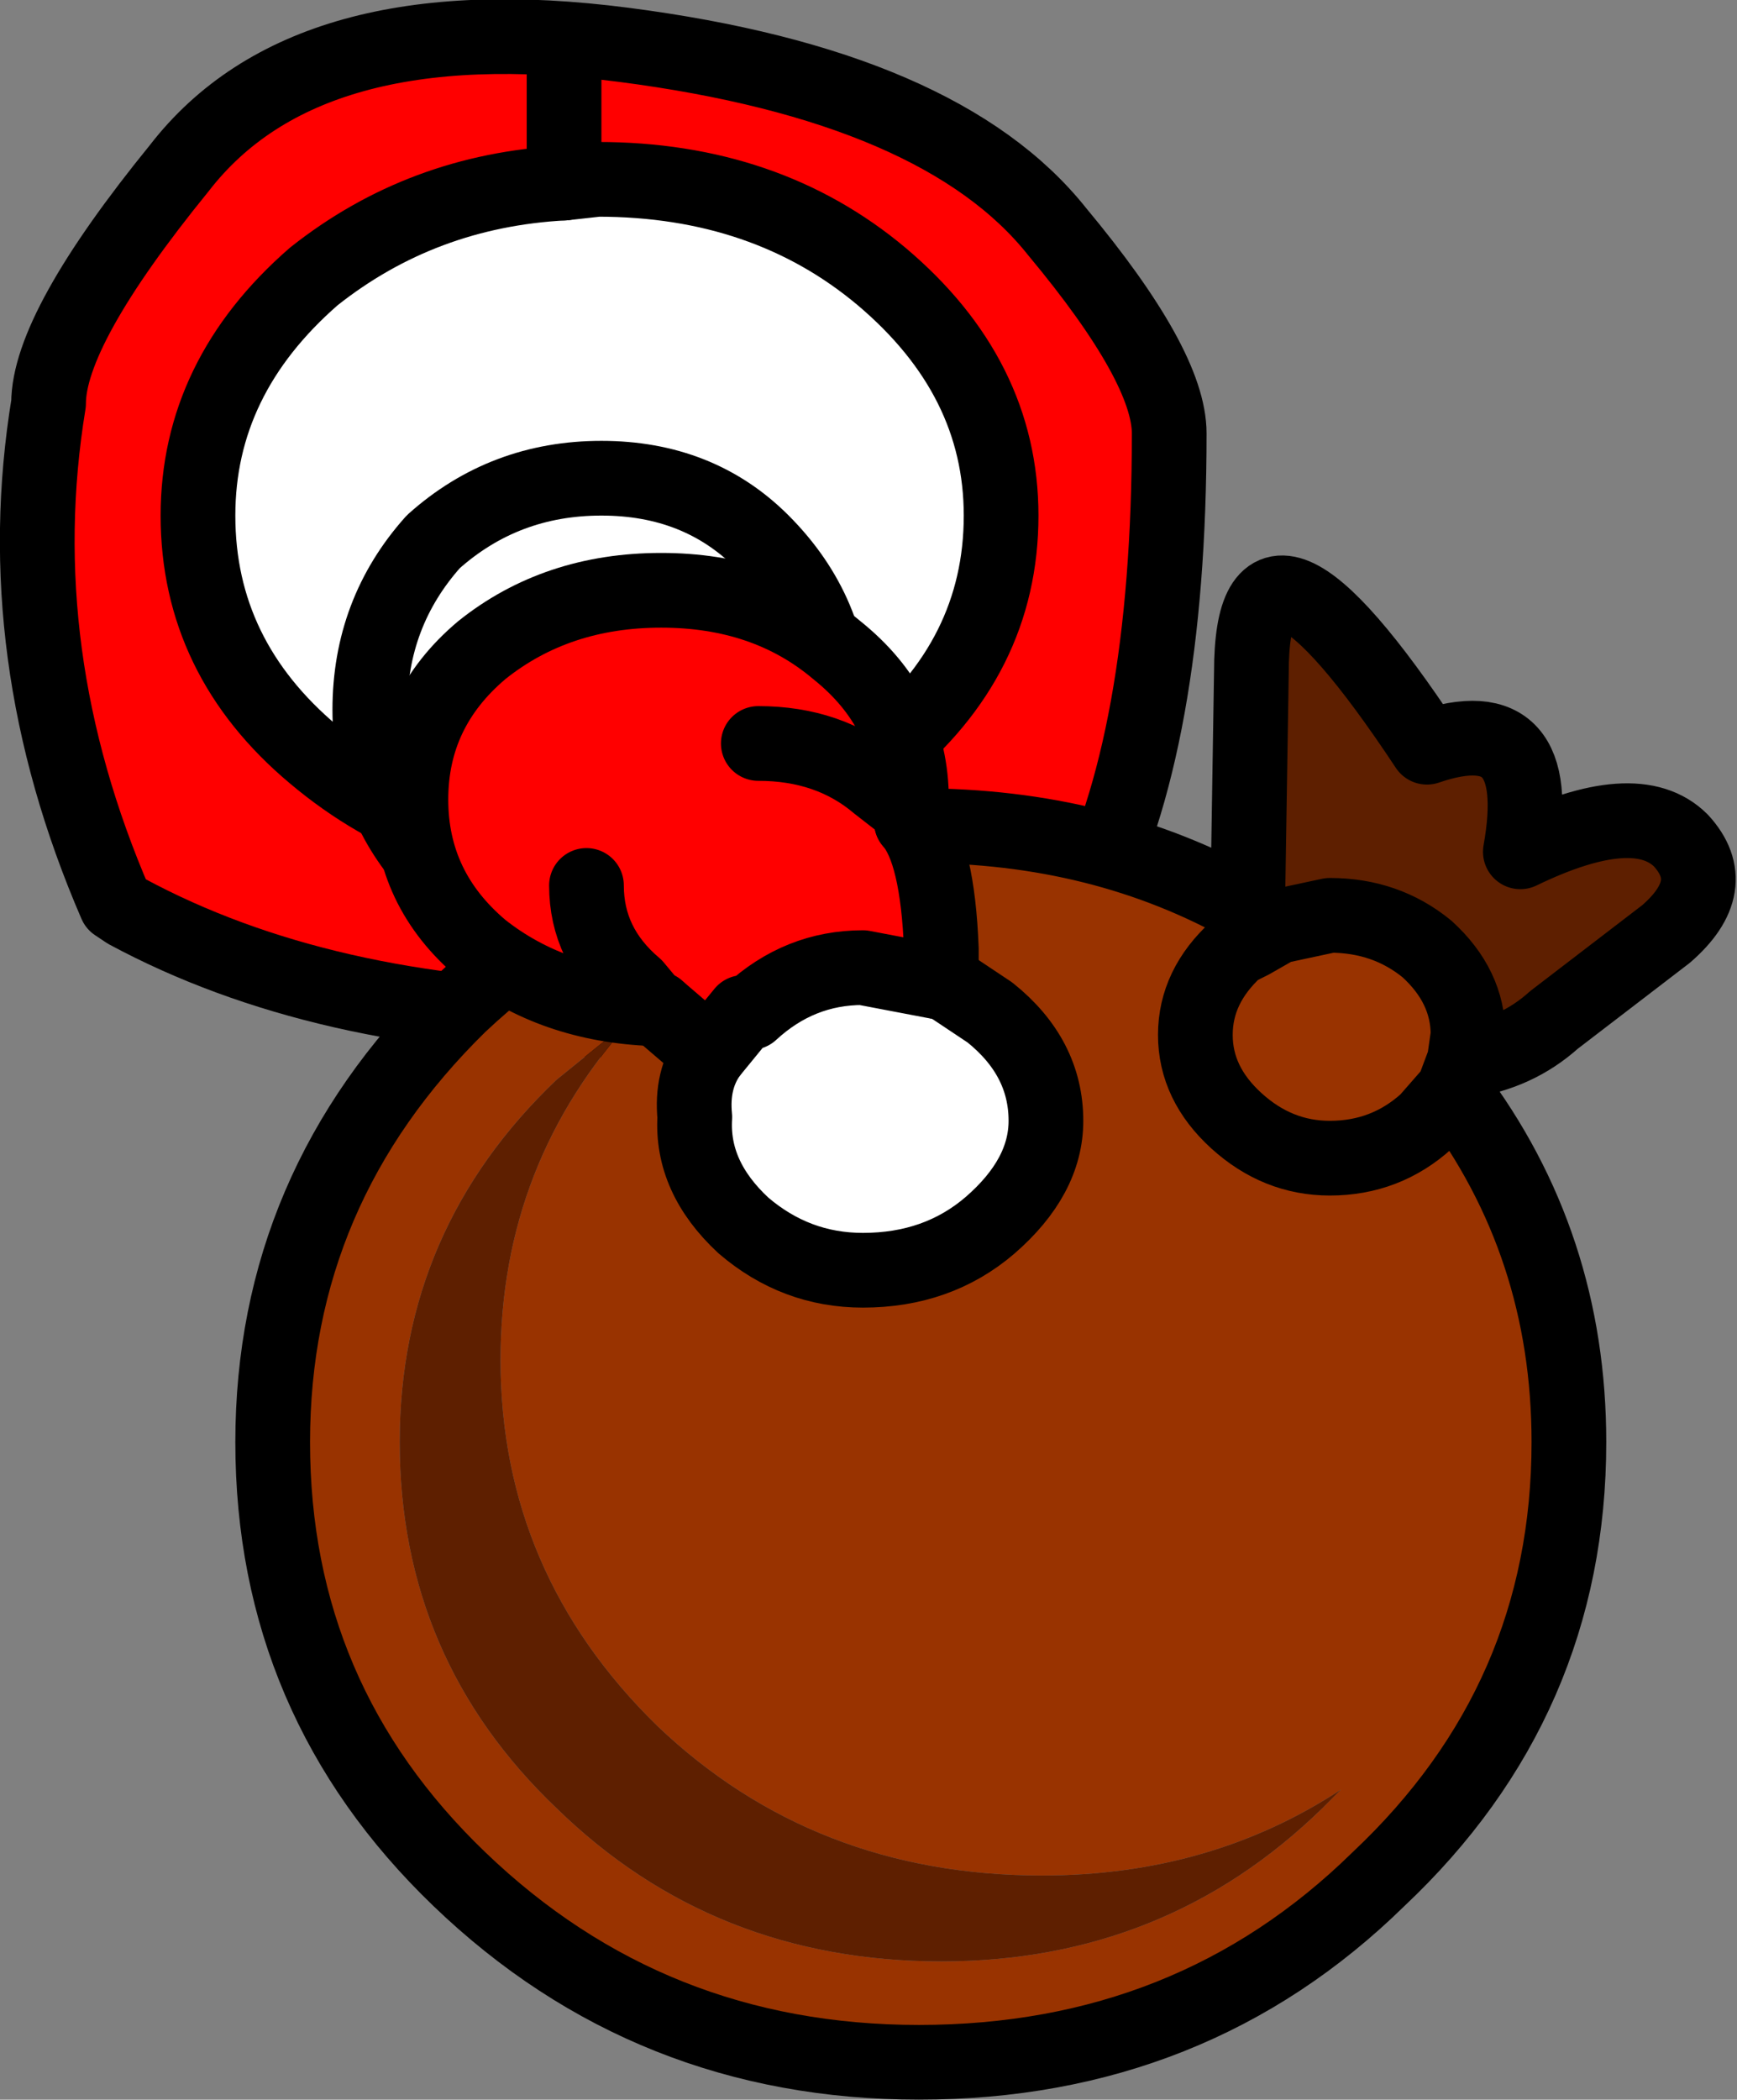 <?xml version="1.0" encoding="UTF-8" standalone="no"?>
<svg xmlns:xlink="http://www.w3.org/1999/xlink" height="28.1px" width="23.25px" xmlns="http://www.w3.org/2000/svg">
  <rect width="100%" height="100%" fill="#808080" stroke="none"/>
  <g transform="matrix(1.0, 0.0, 0.0, 1.0, 7.8, 7.1)">
    <path d="M7.85 -1.3 Q7.85 2.85 6.7 5.05 L6.55 5.1 Q3.95 6.5 0.25 6.55 -3.5 6.5 -6.1 5.1 L-6.25 5.0 Q-7.7 1.65 -7.15 -1.7 -7.15 -2.7 -5.4 -4.85 -3.7 -7.05 0.55 -6.5 4.8 -5.95 6.35 -4.0 7.85 -2.2 7.85 -1.3" fill="#ff0000" fill-rule="evenodd" stroke="none"/>
    <path d="M7.85 -1.3 Q7.85 2.85 6.7 5.05 L6.55 5.1 Q3.95 6.5 0.25 6.55 -3.5 6.5 -6.1 5.1 L-6.25 5.0 Q-7.7 1.65 -7.15 -1.7 -7.15 -2.7 -5.4 -4.85 -3.7 -7.05 0.55 -6.5 4.8 -5.95 6.35 -4.0 7.85 -2.2 7.85 -1.3 Z" fill="none" stroke="#000000" stroke-linecap="round" stroke-linejoin="round" stroke-width="1.0"/>
    <path d="M11.8 7.1 L11.65 7.5 Q13.2 9.55 13.2 12.2 13.2 15.65 10.65 18.05 8.15 20.5 4.5 20.5 0.9 20.5 -1.65 18.05 -4.15 15.65 -4.15 12.2 -4.15 8.8 -1.65 6.35 0.9 3.95 4.5 3.95 6.95 3.95 8.9 5.05 L8.9 5.2 8.95 5.5 9.3 5.3 10.0 5.15 Q10.75 5.15 11.3 5.6 11.85 6.1 11.85 6.75 L11.8 7.1 M8.95 5.5 L8.75 5.6 Q8.2 6.1 8.2 6.75 8.2 7.4 8.75 7.9 9.3 8.4 10.0 8.4 10.75 8.4 11.3 7.9 L11.65 7.5 11.3 7.9 Q10.75 8.4 10.0 8.4 9.3 8.4 8.75 7.9 8.2 7.4 8.2 6.75 8.2 6.1 8.75 5.6 L8.95 5.5 M1.0 16.0 Q-1.1 13.95 -1.1 11.1 -1.1 8.45 0.7 6.5 L-0.35 7.35 Q-2.45 9.35 -2.45 12.2 -2.45 15.1 -0.35 17.1 1.75 19.15 4.8 19.15 7.8 19.15 9.9 17.1 L10.15 16.85 Q8.4 18.0 6.15 18.0 3.1 18.0 1.0 16.0" fill="#993300" fill-rule="evenodd" stroke="none"/>
    <path d="M8.9 5.05 L8.95 1.9 Q8.95 -0.65 11.3 2.9 12.9 2.35 12.55 4.3 14.1 3.55 14.7 4.15 15.25 4.75 14.5 5.4 L13.0 6.55 Q12.5 7.0 11.8 7.1 L11.85 6.75 Q11.85 6.1 11.3 5.6 10.75 5.15 10.0 5.15 L9.3 5.3 8.95 5.5 8.9 5.2 8.9 5.05 M1.0 16.0 Q3.1 18.0 6.15 18.0 8.4 18.0 10.15 16.85 L9.9 17.1 Q7.8 19.15 4.8 19.15 1.75 19.15 -0.35 17.1 -2.45 15.1 -2.45 12.2 -2.45 9.35 -0.35 7.35 L0.7 6.5 Q-1.1 8.45 -1.1 11.1 -1.1 13.95 1.0 16.0" fill="#5e1f00" fill-rule="evenodd" stroke="none"/>
    <path d="M8.9 5.05 L8.95 1.9 Q8.95 -0.65 11.3 2.9 12.9 2.35 12.55 4.3 14.1 3.55 14.7 4.15 15.25 4.75 14.5 5.4 L13.0 6.55 Q12.5 7.0 11.8 7.1 L11.65 7.5 Q13.2 9.55 13.2 12.2 13.2 15.65 10.65 18.05 8.15 20.5 4.5 20.5 0.9 20.5 -1.65 18.05 -4.15 15.65 -4.15 12.2 -4.15 8.8 -1.65 6.35 0.9 3.95 4.5 3.95 6.95 3.95 8.9 5.05 L8.9 5.2 8.95 5.5 9.3 5.3 10.0 5.15 Q10.75 5.15 11.3 5.6 11.85 6.1 11.85 6.75 L11.8 7.1 M11.65 7.5 L11.3 7.9 Q10.75 8.4 10.0 8.4 9.3 8.4 8.75 7.9 8.2 7.4 8.2 6.75 8.2 6.1 8.75 5.6 L8.95 5.5" fill="none" stroke="#000000" stroke-linecap="round" stroke-linejoin="round" stroke-width="1.0"/>
    <path d="M-0.25 -4.65 L0.2 -4.7 Q2.45 -4.7 4.0 -3.4 5.6 -2.05 5.6 -0.2 5.6 1.7 4.0 3.0 2.45 4.35 0.2 4.35 -2.0 4.35 -3.6 3.0 -5.15 1.7 -5.15 -0.2 -5.15 -2.05 -3.6 -3.4 -2.15 -4.55 -0.25 -4.65" fill="#ffffff" fill-rule="evenodd" stroke="none"/>
    <path d="M-0.25 -4.65 L0.2 -4.7 Q2.45 -4.7 4.0 -3.4 5.6 -2.05 5.6 -0.2 5.6 1.7 4.0 3.0 2.45 4.35 0.2 4.35 -2.0 4.35 -3.6 3.0 -5.15 1.7 -5.15 -0.2 -5.15 -2.05 -3.6 -3.4 -2.15 -4.55 -0.25 -4.65" fill="none" stroke="#000000" stroke-linecap="round" stroke-linejoin="round" stroke-width="1.0"/>
    <path d="M-0.25 -4.65 L-0.25 -6.35" fill="none" stroke="#000000" stroke-linecap="round" stroke-linejoin="round" stroke-width="1.0"/>
    <path d="M2.4 4.55 Q1.55 5.45 0.25 5.5 -1.05 5.45 -2.0 4.55 -2.85 3.65 -2.85 2.4 -2.85 1.1 -2.0 0.15 -1.05 -0.7 0.25 -0.7 1.55 -0.7 2.4 0.15 3.35 1.1 3.35 2.4 3.35 3.65 2.4 4.55" fill="#ffffff" fill-rule="evenodd" stroke="none"/>
    <path d="M2.4 4.55 Q1.55 5.45 0.25 5.5 -1.05 5.45 -2.0 4.55 -2.85 3.65 -2.85 2.4 -2.85 1.1 -2.0 0.15 -1.05 -0.7 0.25 -0.7 1.55 -0.7 2.4 0.15 3.35 1.1 3.35 2.4 3.35 3.65 2.4 4.55 Z" fill="none" stroke="#000000" stroke-linecap="round" stroke-linejoin="round" stroke-width="1.0"/>
    <path d="M4.8 6.05 L4.85 6.05 5.45 6.45 Q6.2 7.05 6.2 7.9 6.2 8.65 5.45 9.3 4.75 9.9 3.75 9.9 2.85 9.9 2.15 9.3 1.45 8.65 1.5 7.85 1.45 7.35 1.7 7.0 L2.15 6.45 2.25 6.45 Q2.9 5.85 3.75 5.85 L4.8 6.05" fill="#ffffff" fill-rule="evenodd" stroke="none"/>
    <path d="M0.05 4.75 Q0.05 5.55 0.7 6.1 L0.95 6.4 0.7 6.1 Q0.05 5.55 0.05 4.75 M1.0 6.4 L0.95 6.4 Q-0.4 6.35 -1.35 5.6 -2.3 4.8 -2.3 3.6 -2.3 2.4 -1.35 1.6 -0.35 0.8 1.05 0.8 2.45 0.8 3.4 1.6 4.4 2.4 4.4 3.6 L4.4 3.75 4.4 3.9 Q4.75 4.3 4.8 5.6 L4.8 6.05 3.75 5.85 Q2.9 5.85 2.25 6.45 L2.15 6.45 1.7 7.0 1.0 6.4 M2.35 2.85 Q3.3 2.85 3.95 3.4 L4.4 3.75 3.95 3.4 Q3.3 2.85 2.35 2.85" fill="#ff0000" fill-rule="evenodd" stroke="none"/>
    <path d="M0.95 6.4 L0.7 6.1 Q0.05 5.55 0.05 4.75 M1.0 6.4 L0.95 6.4 Q-0.4 6.35 -1.35 5.6 -2.3 4.8 -2.3 3.6 -2.3 2.4 -1.35 1.6 -0.35 0.8 1.05 0.8 2.45 0.8 3.4 1.6 4.4 2.4 4.4 3.6 L4.4 3.75 4.4 3.9 M4.8 6.05 L4.85 6.05 5.45 6.45 Q6.2 7.05 6.2 7.9 6.2 8.65 5.45 9.3 4.75 9.9 3.75 9.9 2.85 9.9 2.15 9.3 1.45 8.65 1.5 7.85 1.45 7.35 1.7 7.0 L2.15 6.45 2.25 6.45 Q2.9 5.85 3.75 5.85 L4.8 6.05 M4.4 3.75 L3.95 3.4 Q3.3 2.85 2.35 2.85" fill="none" stroke="#000000" stroke-linecap="round" stroke-linejoin="round" stroke-width="1.0"/>
    <path d="M4.4 3.9 Q4.75 4.3 4.8 5.6 L4.8 6.05 M1.7 7.0 L1.0 6.4" fill="none" stroke="#000000" stroke-linecap="round" stroke-linejoin="round" stroke-width="1.0"/>
  </g>
</svg>
